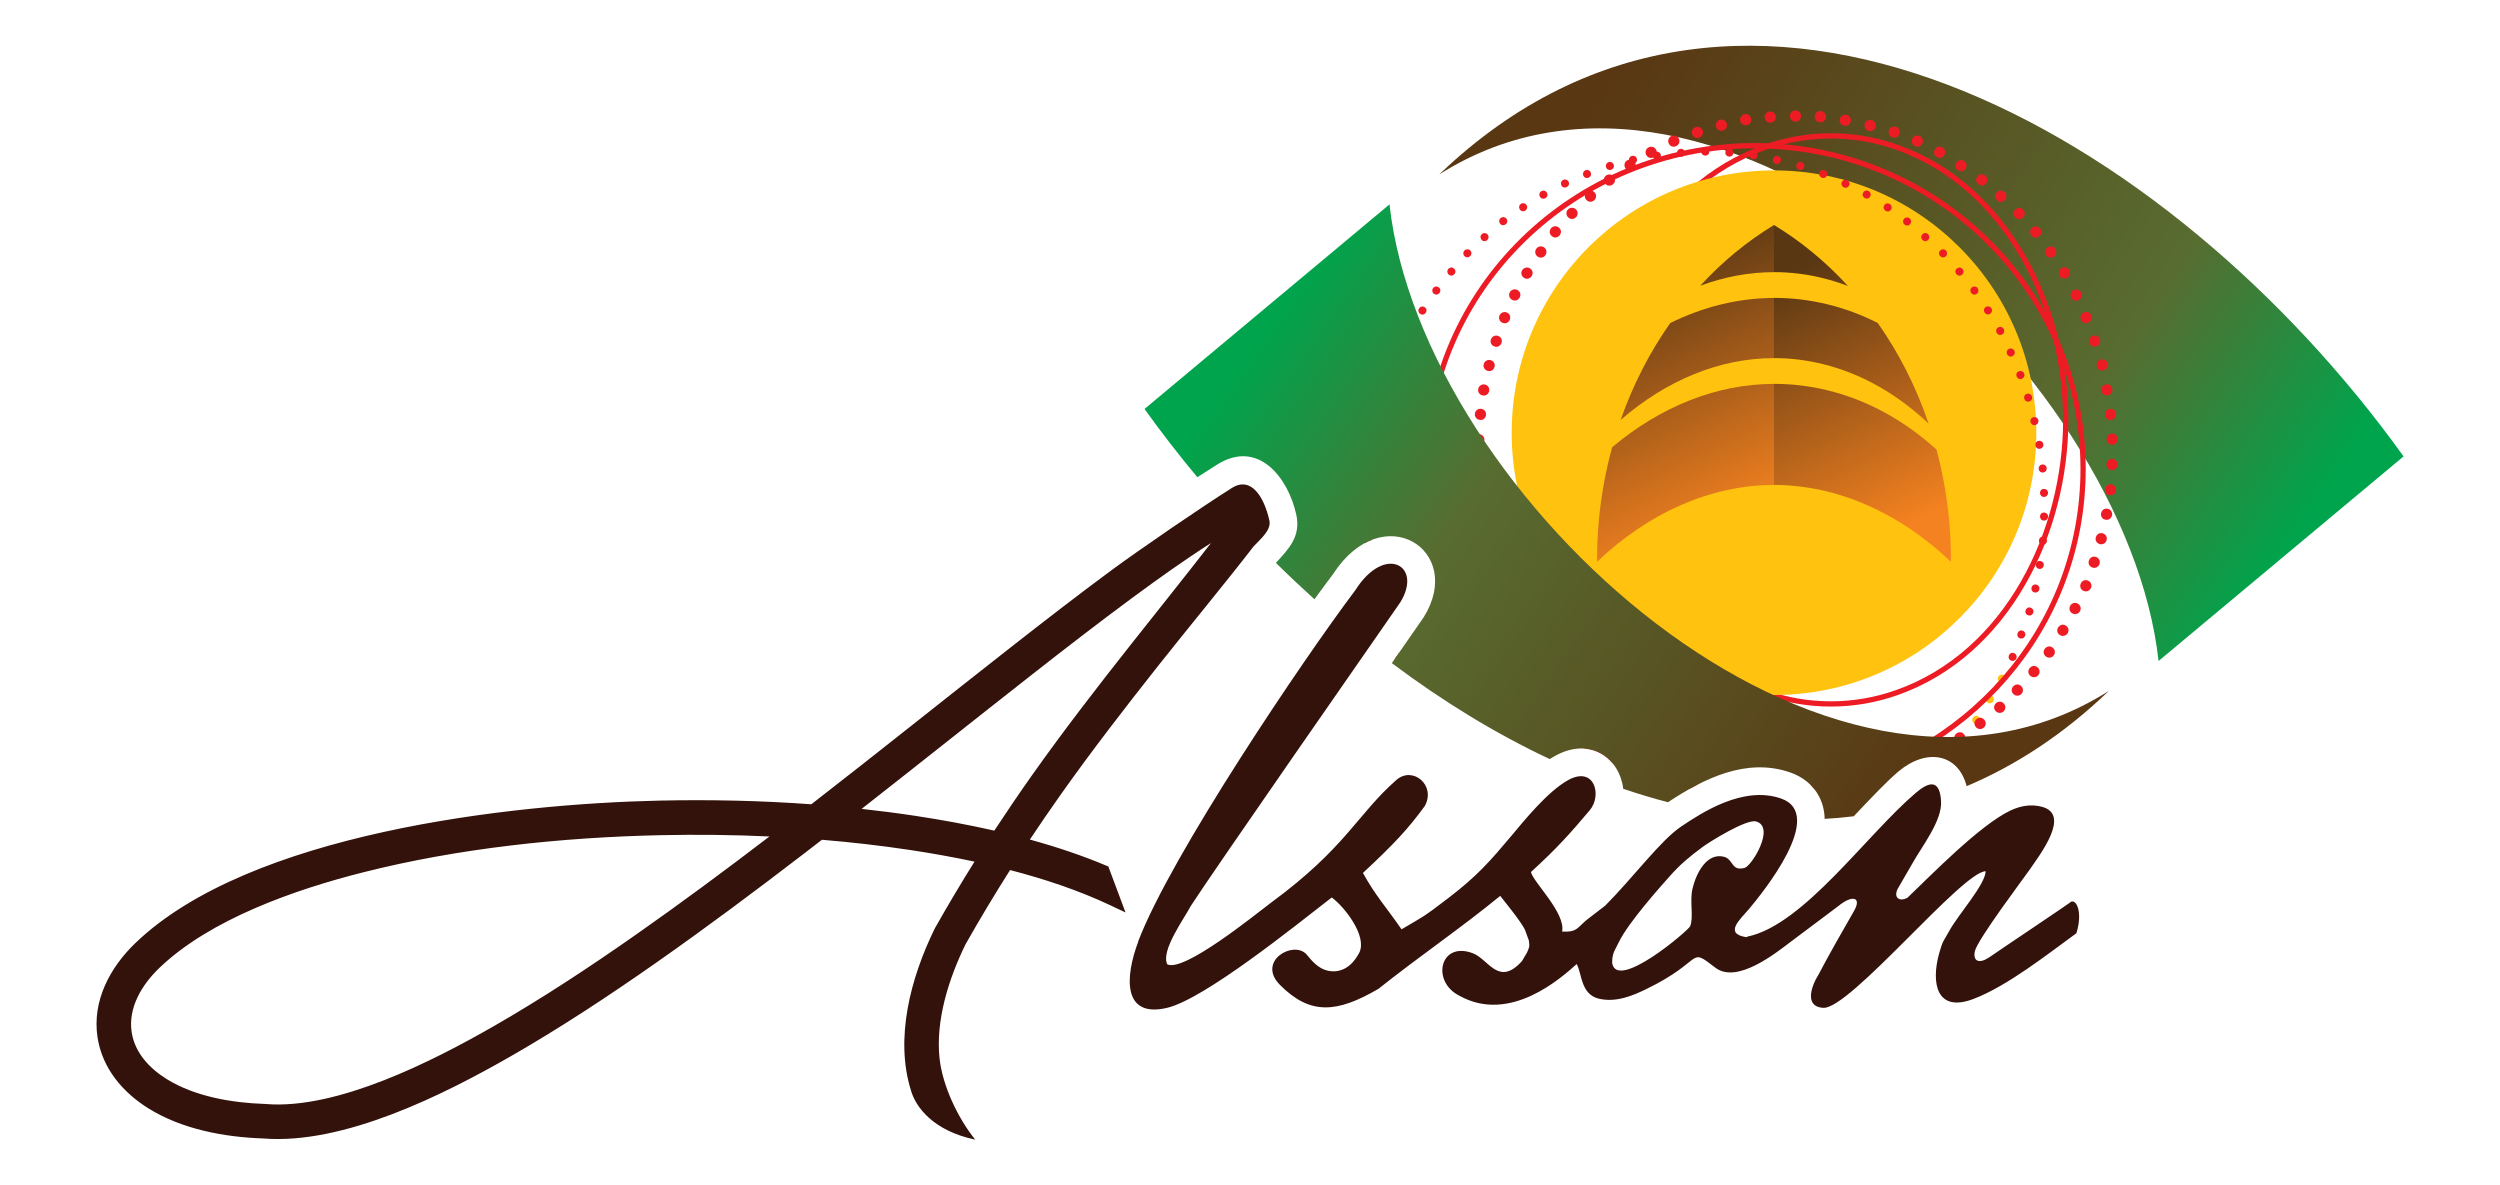<svg xmlns="http://www.w3.org/2000/svg" xmlns:xlink="http://www.w3.org/1999/xlink" id="Layer_1" data-name="Layer 1" viewBox="0 0 800 379.32"><defs><style>      .cls-1 {        fill: url(#linear-gradient-2);      }      .cls-2, .cls-3, .cls-4 {        fill-rule: evenodd;      }      .cls-2, .cls-5 {        fill: #ffc20e;      }      .cls-6, .cls-3 {        fill: #ed1c24;      }      .cls-7 {        fill: url(#linear-gradient-4);      }      .cls-8 {        fill: url(#linear-gradient-3);      }      .cls-9 {        clip-path: url(#clippath-1);      }      .cls-10 {        clip-path: url(#clippath-3);      }      .cls-11 {        clip-rule: evenodd;        fill: none;      }      .cls-12 {        clip-path: url(#clippath-2);      }      .cls-13 {        fill: url(#linear-gradient);      }      .cls-14 {        clip-path: url(#clippath);      }      .cls-4 {        fill: #33120b;      }    </style><clipPath id="clippath"><path class="cls-11" d="M460.57,55.81c97.03-93.05,234.27-13.38,308.57,90.24l-78.4,65.47C680.43,118.13,550.14-.95,460.57,55.81"></path></clipPath><linearGradient id="linear-gradient" x1="114.25" y1="590.87" x2="116.91" y2="590.87" gradientTransform="translate(-52647.41 11555.82) rotate(-90) scale(99.1 90.14)" gradientUnits="userSpaceOnUse"><stop offset="0" stop-color="#00a44c"></stop><stop offset=".3" stop-color="#586c30"></stop><stop offset="1" stop-color="#593713"></stop></linearGradient><clipPath id="clippath-1"><path class="cls-11" d="M515.89,143.11c-.98,3.57-1.82,7.22-2.52,10.95-1.62,8.66-2.36,17.26-2.3,25.69,16.41-15.56,36.11-24.52,56.61-24.57v-32.34c-18.52.04-36.4,7.36-51.79,20.27M534.47,103.38c-6.5,9.24-11.89,19.65-15.86,30.99,14.62-12.63,31.54-19.77,49.07-19.77v-19.26c-11.46.03-22.68,2.84-33.21,8.04ZM567.68,72c-8.58,5.19-16.53,11.74-23.61,19.45,7.63-2.85,15.56-4.36,23.61-4.36v-15.09Z"></path></clipPath><linearGradient id="linear-gradient-2" x1="107.2" y1="594.75" x2="109.93" y2="594.75" gradientTransform="translate(-15203.58 3702) rotate(-90) scale(32.94 26.47)" gradientUnits="userSpaceOnUse"><stop offset="0" stop-color="#f58220"></stop><stop offset="1" stop-color="#593713"></stop></linearGradient><clipPath id="clippath-2"><path class="cls-11" d="M619.68,143.85c.89,3.33,1.67,6.74,2.31,10.21,1.62,8.66,2.36,17.26,2.3,25.69-16.41-15.56-36.11-24.52-56.61-24.57v-32.34c5.57-.01,11.21.64,16.85,1.99,13.05,3.13,24.9,9.75,35.15,19.02M600.86,103.33c6.75,9.58,12.29,20.41,16.3,32.23-9.79-9.25-21.1-15.85-33.55-18.98-5.34-1.34-10.66-1.99-15.94-1.99v-19.26c5.57-.01,11.21.63,16.85,1.99,5.68,1.36,11.14,3.39,16.33,6.01ZM567.68,72c8.6,5.21,16.59,11.79,23.68,19.53-2.53-.97-5.11-1.79-7.75-2.46-5.34-1.34-10.66-1.99-15.94-1.99v-15.09Z"></path></clipPath><linearGradient id="linear-gradient-3" x1="106.66" y1="596.16" x2="109.39" y2="596.16" gradientTransform="translate(-15184.13 3683.95) rotate(-90) scale(32.94 26.47)" xlink:href="#linear-gradient-2"></linearGradient><clipPath id="clippath-3"><path class="cls-11" d="M674.8,221.12c-14.38,13.79-29.65,23.77-45.47,30.45-2.71-10.46-12.86-12.3-21.92-4.62-3.72,3.16-8.71,8.43-14.22,14.26-3.09.38-6.19.66-9.3.83-.06-2.48-.6-4.87-1.74-7.09-1.97-3.82-5.32-6.4-9.34-7.79-13.97-4.81-27.59,1.97-39.06,9.55-4.79-1.24-9.56-2.68-14.32-4.3-1.04-9.4-10.22-16.93-21.86-10.5-.56.31-1.11.64-1.66.99-17.39-8.16-34.37-18.58-50.53-30.7l9.97-14.34.12-.18.12-.18c13.37-21.41-13.13-38.4-29.06-13.72-1.99,2.63-3.96,5.3-5.91,7.99-4.19-3.79-8.31-7.68-12.33-11.66,4.12-4.47,8.07-8.49,6.51-15.49-2.66-11.92-12.25-24.16-25.32-15.95-2.1,1.32-4.22,2.67-6.33,4.04-5.93-7.12-11.58-14.41-16.91-21.84l78.4-65.47c10.3,93.39,140.59,212.47,230.16,155.71"></path></clipPath><linearGradient id="linear-gradient-4" x1="114.62" y1="589.96" x2="117.21" y2="589.96" gradientTransform="translate(-53449.01 11645.29) rotate(-90) scale(99.02 91.48)" gradientUnits="userSpaceOnUse"><stop offset="0" stop-color="#593713"></stop><stop offset=".67" stop-color="#586c30"></stop><stop offset="1" stop-color="#00a44c"></stop></linearGradient></defs><g class="cls-14"><rect class="cls-13" x="426.61" y="-109.96" width="376.48" height="394.2" transform="translate(207.67 556.01) rotate(-57.09)"></rect></g><path class="cls-3" d="M585.89,224.42c7.09,0,14.09-1.21,20.77-3.57,35.15-12.38,53.53-51.06,53.53-86.48s-18.38-74.09-53.53-86.48c-6.69-2.36-13.68-3.57-20.77-3.57s-14.08,1.21-20.77,3.57c-35.16,12.38-53.54,51.06-53.54,86.48s18.38,74.1,53.54,86.48c6.68,2.36,13.68,3.57,20.77,3.57M585.89,226.1c-7.28,0-14.46-1.24-21.33-3.66-35.84-12.62-54.66-51.92-54.66-88.07s18.82-75.44,54.66-88.07c6.87-2.42,14.05-3.66,21.33-3.66s14.46,1.24,21.33,3.66c35.84,12.63,54.66,51.92,54.66,88.07s-18.81,75.44-54.66,88.07c-6.87,2.42-14.05,3.66-21.33,3.66Z"></path><path class="cls-2" d="M567.68,222.4c46.36,0,83.94-37.58,83.94-83.93s-37.58-83.94-83.94-83.94-83.94,37.58-83.94,83.94,37.58,83.93,83.94,83.93"></path><path class="cls-6" d="M642.85,209.69c.14-.32.36-.55.67-.7.31-.15.66-.14,1.03.03.32.14.55.37.68.69.13.32.13.65-.01.98-.14.33-.38.56-.7.7-.33.13-.65.13-.98-.01-.37-.16-.61-.4-.72-.72-.11-.32-.1-.64.04-.96M645.62,202.59c.13-.33.34-.57.64-.73.3-.16.65-.17,1.03-.02.33.12.56.34.71.66.15.32.16.64.03.98-.13.33-.35.58-.67.73-.32.15-.64.16-.98.04-.38-.14-.63-.37-.75-.69-.13-.32-.13-.64,0-.96ZM648.17,195.35c.09-.34.28-.6.57-.79.29-.19.63-.23,1.02-.12.34.09.59.29.77.59.18.3.22.63.13.97-.09.35-.29.61-.6.79-.3.18-.63.22-.97.13-.39-.11-.66-.31-.82-.62-.16-.3-.19-.62-.1-.95ZM650.08,188.06c.08-.34.25-.62.53-.82.28-.2.62-.26,1.01-.17.34.08.6.26.8.55.19.29.25.62.17.97-.08.35-.26.62-.56.82-.3.19-.62.25-.96.17-.39-.09-.68-.28-.85-.57-.17-.3-.22-.61-.15-.95ZM651.46,180.58c.06-.35.22-.63.49-.84.27-.22.6-.29,1-.22.34.06.62.23.82.51.21.28.28.6.22.95-.06.35-.23.63-.52.84-.28.21-.6.28-.95.22-.4-.07-.69-.24-.87-.54-.19-.29-.25-.6-.19-.94ZM652.45,172.95c.03-.35.16-.64.41-.89.24-.24.57-.34.98-.31.35.03.64.17.87.43.23.26.34.57.31.93-.03.36-.17.65-.44.89-.26.23-.57.34-.93.31-.4-.03-.71-.18-.92-.45-.21-.27-.3-.57-.28-.92ZM652.8,165.28c0-.35.13-.65.36-.9.23-.25.56-.37.97-.36.35,0,.64.14.89.39.24.25.36.56.35.91,0,.36-.14.66-.39.91-.25.25-.55.37-.91.36-.4-.01-.72-.14-.94-.4-.22-.26-.33-.56-.32-.9ZM652.79,157.77c0-.35.1-.66.32-.92.22-.26.54-.4.95-.41.35,0,.65.11.91.34.26.24.39.54.4.9,0,.36-.11.67-.35.93-.24.26-.54.39-.89.4-.4.01-.72-.11-.96-.36-.24-.25-.36-.54-.37-.88ZM652.39,150.09c-.05-.35.03-.66.23-.95.19-.28.5-.45.9-.5.35-.04.66.04.93.26.28.21.44.5.48.85.04.36-.04.67-.26.96-.22.28-.5.44-.85.48-.4.05-.73-.04-.99-.26-.26-.22-.41-.5-.45-.85ZM651.34,142.57c-.06-.35,0-.66.18-.96.18-.29.48-.47.88-.54.34-.06.66.01.94.21.29.2.46.48.52.83.06.35,0,.68-.21.97s-.48.46-.83.52c-.39.07-.73,0-1-.21-.27-.21-.43-.48-.49-.82ZM649.76,135.04c-.08-.34-.03-.66.14-.97.17-.3.45-.49.85-.58.34-.07.66-.02.96.17.3.19.48.45.56.8.08.35.02.67-.16.97-.19.3-.45.49-.8.57-.39.09-.73.03-1.01-.17-.28-.2-.46-.46-.53-.8ZM647.78,127.65c-.11-.33-.09-.66.04-.97.14-.32.4-.53.79-.66.33-.11.65-.08.97.07.31.16.53.4.64.74.11.34.09.67-.07.99-.16.32-.4.53-.74.64-.38.12-.72.1-1.02-.07-.3-.17-.5-.42-.6-.74ZM645.32,120.46c-.13-.33-.13-.65,0-.97.12-.32.38-.55.76-.7.33-.12.65-.11.97.03.32.14.55.38.67.72.13.33.12.66-.02.99-.14.32-.38.55-.71.67-.38.14-.72.14-1.02-.02-.3-.15-.52-.39-.64-.71ZM642.28,113.38c-.16-.32-.19-.64-.1-.97.09-.33.32-.59.69-.77.31-.16.63-.17.97-.06.33.11.58.32.74.65.16.32.18.65.07.99-.11.33-.32.58-.64.73-.36.18-.7.21-1.02.08-.32-.13-.55-.34-.7-.65ZM638.94,106.52c-.17-.31-.22-.63-.14-.96.07-.33.3-.6.65-.8.31-.17.62-.21.96-.11.34.09.59.3.77.61.17.31.21.64.12.98-.09.34-.3.59-.61.77-.35.19-.69.24-1.02.13-.32-.11-.57-.32-.73-.62ZM635.07,100c-.18-.3-.24-.62-.19-.95.06-.34.27-.61.61-.83.3-.18.61-.23.96-.15.34.08.61.27.79.57.19.3.24.63.16.98-.08.34-.27.61-.57.79-.34.21-.68.27-1.01.17-.33-.1-.58-.29-.76-.58ZM630.79,93.75c-.21-.28-.3-.59-.28-.93.03-.34.21-.64.54-.88.28-.21.59-.29.94-.25.35.04.63.21.84.5.22.29.3.61.26.96-.05.35-.21.63-.5.85-.32.24-.65.33-.98.27-.34-.06-.61-.23-.81-.51ZM626.04,87.74c-.22-.27-.33-.58-.32-.92.01-.34.18-.65.49-.91.27-.22.58-.32.93-.29.35.03.64.18.87.46.23.28.33.59.3.94-.03.35-.18.64-.45.87-.31.26-.63.36-.97.31-.34-.05-.62-.2-.84-.47ZM620.87,81.99c-.25-.25-.38-.54-.4-.88-.02-.34.11-.66.4-.95.25-.25.54-.37.89-.38.35,0,.65.12.91.37.25.25.38.56.39.91,0,.36-.12.66-.37.91-.28.28-.6.42-.94.4-.34-.02-.63-.14-.88-.39ZM615.24,76.83c-.26-.24-.41-.52-.45-.86-.04-.34.08-.67.35-.97.23-.26.52-.4.87-.42.35-.02.66.09.92.33.27.24.41.54.43.89.02.35-.09.66-.32.92-.27.3-.58.45-.92.45-.34,0-.64-.11-.89-.34ZM609.52,71.92c-.28-.21-.46-.48-.53-.82-.07-.34.02-.67.26-1,.21-.28.48-.44.83-.5.35-.06.66.02.95.24.29.21.46.49.51.84.06.35-.02.66-.23.95-.24.32-.53.5-.87.54-.34.03-.65-.05-.92-.26ZM603.35,67.45c-.29-.2-.48-.46-.57-.79-.09-.33-.02-.67.21-1.01.19-.29.46-.47.8-.54.34-.07.66,0,.96.19.3.2.48.47.56.82.07.35.01.67-.19.96-.22.33-.5.53-.84.58-.34.05-.65-.02-.94-.21ZM596.73,63.39c-.31-.17-.53-.41-.64-.73-.12-.32-.08-.66.11-1.02.17-.31.41-.51.75-.62.34-.11.66-.07.98.1.32.17.53.42.63.76.11.34.08.66-.09.98-.19.35-.45.57-.78.66-.33.08-.65.04-.95-.12ZM590.02,59.95c-.32-.15-.54-.38-.68-.7-.13-.31-.11-.66.06-1.03.15-.32.39-.53.71-.65.33-.12.66-.11.98.05.32.16.55.4.67.73.12.33.11.66-.04.98-.17.36-.42.6-.75.7-.33.1-.64.08-.96-.07ZM582.96,56.86c-.32-.13-.56-.35-.71-.66-.15-.31-.15-.65,0-1.03.13-.32.36-.55.68-.69.32-.14.65-.14.98,0,.33.14.57.37.71.69.14.32.14.65,0,.98-.15.37-.39.62-.71.73-.32.12-.64.11-.96-.02ZM575.77,54.33c-.34-.1-.6-.3-.78-.59-.18-.29-.21-.63-.09-1.03.1-.33.3-.58.6-.75.31-.17.63-.2.98-.1.34.1.6.31.77.62.17.31.21.63.11.97-.11.39-.32.65-.63.8-.31.15-.63.17-.96.08ZM568.34,52.45c-.34-.08-.61-.26-.81-.55-.2-.28-.25-.62-.15-1.02.08-.34.27-.6.57-.79.3-.19.62-.24.97-.15.35.08.62.27.81.57.19.3.24.62.15.96-.09.39-.29.67-.59.84-.3.16-.62.21-.95.13ZM560.93,50.95c-.35-.05-.63-.2-.86-.46-.22-.26-.31-.59-.25-1,.05-.35.2-.63.48-.84.28-.22.59-.3.95-.25.36.05.64.21.86.49.22.28.3.59.26.94-.05.4-.22.7-.5.89-.28.2-.59.27-.93.23ZM553.31,50.11c-.35-.03-.64-.17-.88-.41-.24-.25-.34-.58-.31-.98.03-.35.17-.63.44-.86.26-.23.58-.33.93-.3.35.03.65.18.88.44.23.27.33.58.31.93-.03.4-.18.71-.45.92-.27.21-.58.3-.92.28ZM545.67,49.79c-.35,0-.65-.13-.9-.36-.25-.23-.37-.56-.36-.97.01-.35.14-.64.39-.89.25-.24.56-.36.91-.35.36.01.66.14.91.4.25.25.36.56.36.91-.01.4-.14.72-.4.94-.26.22-.56.33-.9.32ZM538.04,50.19c-.35.03-.66-.06-.94-.27-.27-.21-.43-.52-.46-.92-.03-.35.07-.65.3-.92.22-.27.52-.42.87-.45.36-.03.67.07.94.3.27.23.42.52.45.87.03.4-.07.73-.3.98-.23.25-.52.39-.86.42ZM530.38,51.1c-.35.05-.66-.03-.95-.22-.28-.19-.45-.49-.51-.9-.05-.35.03-.66.25-.94.21-.28.49-.44.85-.49.35-.05.67.04.96.25.28.21.45.49.5.84.05.4-.03.73-.25.99-.22.26-.5.42-.84.46ZM522.87,52.38c-.34.08-.66.04-.97-.12-.3-.16-.5-.44-.6-.84-.08-.34-.03-.66.15-.96.18-.3.44-.49.79-.58.35-.08.67-.04.98.14.3.18.49.44.58.79.1.39.05.73-.15,1.01-.19.28-.45.46-.79.55ZM515.54,54.34c-.34.1-.66.08-.97-.07-.31-.14-.52-.41-.64-.81-.1-.33-.07-.65.1-.96.16-.31.42-.52.76-.62.34-.1.67-.07.98.09.31.17.52.42.62.76.12.39.09.73-.09,1.02-.18.29-.43.49-.76.59ZM508.34,56.86c-.33.14-.65.15-.97.03-.32-.11-.57-.36-.72-.74-.13-.32-.13-.64,0-.97.13-.32.36-.56.69-.69.33-.14.66-.14.99,0,.33.13.56.36.69.69.15.37.16.71.01,1.02-.15.31-.38.53-.69.66ZM501.34,59.88c-.32.15-.64.18-.97.08-.33-.1-.58-.33-.75-.7-.15-.32-.17-.64-.05-.97.11-.33.33-.57.66-.73.32-.15.65-.17.99-.06.33.12.57.33.73.65.17.36.19.7.06,1.02-.13.32-.35.55-.66.7ZM494.51,63.42c-.31.17-.63.21-.97.13-.33-.08-.6-.3-.79-.66-.17-.31-.2-.63-.1-.96.1-.34.3-.59.62-.76.32-.17.64-.21.98-.11.34.1.59.3.76.62.19.36.23.69.12,1.02-.12.32-.32.57-.62.73ZM488.13,67.37c-.29.2-.61.27-.95.22-.34-.05-.62-.24-.85-.58-.19-.29-.26-.61-.19-.95.06-.34.25-.62.54-.81.3-.2.62-.27.97-.2.35.06.62.24.82.54.22.33.3.67.21,1-.08.33-.26.59-.55.79ZM481.81,71.79c-.28.21-.59.3-.93.27-.34-.03-.64-.21-.88-.54-.21-.28-.29-.59-.24-.94.05-.35.21-.63.5-.84.29-.21.61-.3.96-.25.35.05.63.21.84.5.24.32.33.65.26.99-.07.33-.23.61-.51.81ZM475.93,76.82c-.26.24-.56.36-.91.36-.34,0-.65-.15-.93-.45-.23-.26-.34-.56-.33-.91.01-.35.15-.65.42-.89.26-.24.57-.35.93-.34.35.01.65.15.88.41.27.3.39.62.36.96-.04.34-.18.63-.43.86ZM470.46,81.95c-.25.25-.54.38-.89.4-.34.02-.66-.12-.94-.4-.25-.25-.37-.54-.37-.9,0-.35.12-.65.38-.9.25-.25.56-.38.91-.39.35,0,.66.12.91.37.28.28.42.6.4.94-.01.34-.14.63-.39.88ZM465.43,87.7c-.22.27-.51.43-.84.49-.34.05-.67-.05-.98-.31-.27-.22-.42-.51-.46-.85-.04-.35.06-.66.29-.94.23-.28.52-.43.87-.47.35-.04.66.06.94.28.31.26.47.56.49.9.02.34-.08.64-.3.91ZM460.65,93.73c-.21.28-.48.46-.82.52-.34.07-.67-.02-.99-.26-.28-.21-.44-.49-.5-.83-.05-.34.03-.66.24-.95.22-.29.5-.46.85-.51.35-.06.66.03.95.24.32.24.5.53.53.87.03.34-.05.65-.26.92ZM456.29,100.03c-.18.3-.44.5-.77.6-.33.1-.67.04-1.02-.17-.3-.18-.49-.44-.57-.78-.09-.34-.04-.67.15-.97.19-.3.45-.5.8-.59.34-.09.66-.04.97.15.34.21.55.48.61.82.06.34,0,.65-.17.94ZM452.37,106.6c-.17.31-.41.52-.74.63-.32.12-.66.07-1.02-.12-.31-.17-.51-.42-.61-.75-.1-.34-.06-.66.11-.97.17-.32.43-.52.77-.63.34-.1.66-.07.97.1.35.19.57.46.65.79.08.33.04.65-.13.95ZM448.98,113.34c-.16.32-.39.54-.71.67-.32.13-.66.11-1.03-.07-.32-.15-.53-.39-.64-.72-.12-.33-.1-.66.06-.98.16-.32.4-.54.74-.66.33-.12.66-.1.98.06.36.18.59.43.69.76.1.33.07.65-.08.96ZM445.98,120.38c-.12.33-.34.58-.64.73-.3.16-.65.17-1.03.02-.33-.12-.56-.34-.71-.66-.15-.32-.16-.64-.03-.98.13-.34.35-.58.67-.73.32-.15.64-.16.98-.04.38.14.63.37.76.69.13.32.13.64,0,.96ZM443.45,127.67c-.11.34-.31.59-.61.76-.3.17-.64.2-1.03.07-.33-.11-.58-.32-.74-.62-.16-.31-.19-.64-.08-.98.11-.34.32-.59.63-.76.31-.16.64-.19.98-.08.38.12.64.34.79.65.14.31.16.63.06.96ZM441.49,134.92c-.08.34-.25.61-.53.81-.28.2-.62.26-1.02.17-.34-.08-.6-.26-.79-.55-.19-.29-.25-.61-.17-.96.08-.35.26-.62.56-.82.3-.19.62-.25.96-.18.39.09.68.28.85.58.17.3.22.61.15.95ZM440,142.57c-.06.35-.22.62-.49.84-.27.21-.6.29-1.01.22-.34-.06-.62-.23-.82-.51-.2-.28-.28-.6-.22-.96.06-.35.23-.63.52-.84.29-.21.6-.28.95-.22.4.07.69.24.87.53.19.29.25.6.19.94ZM439.03,150.05c-.04.35-.19.64-.45.86-.26.23-.59.32-.99.27-.35-.04-.63-.2-.85-.47-.22-.27-.31-.59-.26-.95.04-.36.2-.64.48-.87.28-.22.59-.31.94-.27.4.05.7.21.9.49.2.28.28.59.24.93ZM438.46,157.7c0,.35-.13.65-.36.9-.23.25-.56.37-.96.36-.35,0-.64-.14-.89-.39-.24-.25-.36-.56-.35-.91,0-.36.14-.66.39-.91.25-.25.56-.36.91-.36.4,0,.71.14.94.4.22.26.33.56.33.9ZM438.36,165.38c0,.35-.1.66-.32.92-.22.26-.54.4-.95.41-.35,0-.65-.11-.91-.34-.26-.24-.39-.54-.4-.9,0-.36.11-.67.35-.93.24-.26.54-.39.89-.4.4,0,.72.11.96.35.24.25.36.54.37.89ZM436.7,173.83c-.18-.2-.28-.45-.3-.74-.03-.36.07-.67.3-.94.23-.27.52-.42.87-.44.4-.03.73.07.97.31.22.21.36.46.4.76-.75.29-1.5.64-2.25,1.05ZM448.53,209.72c.14.32.16.65.05.97-.11.32-.35.57-.72.73-.32.14-.64.15-.97.02-.27-.1-.47-.27-.61-.51l1.37-1.97c.07.02.15.04.22.07.31.14.54.37.67.68Z"></path><path class="cls-5" d="M631.38,229.59c.21-.28.48-.45.82-.52.33-.07.67.02.99.27.28.21.44.49.5.83.05.34-.03.66-.24.95-.22.28-.5.46-.85.51-.35.05-.66-.03-.95-.24-.32-.24-.5-.53-.53-.87-.03-.34.05-.65.26-.92M635.63,223.12c.18-.3.44-.5.77-.6.33-.1.67-.04,1.02.17.3.18.49.44.57.78.09.34.04.66-.15.97-.19.3-.45.5-.8.59-.34.09-.66.04-.97-.15-.34-.21-.55-.48-.61-.82-.06-.34,0-.65.17-.94ZM639.45,216.55c.17-.31.41-.52.73-.63.32-.11.67-.07,1.02.12.31.17.51.42.61.75.1.33.07.66-.11.97-.17.31-.43.52-.77.62-.34.1-.66.07-.97-.1-.35-.19-.57-.46-.65-.79-.08-.33-.04-.65.13-.95Z"></path><path class="cls-6" d="M662.41,193.96c.21-.44.54-.75.98-.93.44-.18.92-.15,1.43.1.44.21.73.55.9,1,.17.46.14.91-.08,1.36-.22.45-.55.76-1.02.92-.46.17-.91.14-1.36-.07-.5-.25-.82-.59-.96-1.05-.13-.46-.1-.9.11-1.33M665.83,186.76c.19-.45.5-.77.93-.98.43-.2.91-.19,1.43.03.45.19.76.51.95.96.19.45.18.91-.02,1.36-.19.46-.52.78-.97.97-.46.19-.91.19-1.36,0-.52-.22-.85-.55-1.01-1-.15-.45-.14-.89.04-1.33ZM668.45,179.39c.15-.47.43-.82.83-1.06.41-.24.89-.28,1.43-.11.46.15.8.44,1.03.87.23.43.26.88.11,1.36-.15.48-.44.83-.88,1.06-.44.23-.89.27-1.35.12-.53-.17-.9-.47-1.1-.9-.2-.43-.23-.87-.08-1.33ZM670.67,171.94c.13-.47.39-.84.78-1.1.4-.26.87-.32,1.42-.17.47.12.82.39,1.07.81.25.42.31.87.18,1.35-.13.48-.4.85-.83,1.1-.42.25-.87.31-1.35.18-.54-.15-.92-.43-1.14-.85-.22-.42-.27-.86-.14-1.32ZM672.34,164.28c.08-.48.31-.87.68-1.17.37-.3.84-.4,1.4-.31.48.08.86.32,1.14.71.29.39.39.84.3,1.33-.08.49-.32.88-.72,1.17-.4.29-.84.39-1.32.31-.55-.09-.96-.34-1.21-.74-.26-.4-.35-.83-.27-1.3ZM673.6,156.55c.06-.49.26-.89.62-1.2.36-.32.82-.44,1.38-.37.48.06.87.28,1.17.65.3.38.43.82.37,1.31-.06.49-.28.89-.66,1.2-.38.31-.82.43-1.31.37-.55-.07-.97-.29-1.25-.68-.28-.39-.39-.82-.33-1.29ZM674.07,148.6c.01-.49.18-.91.5-1.25.32-.35.77-.51,1.34-.5.49.01.89.19,1.23.54.34.35.5.77.49,1.27-.01.5-.19.92-.55,1.26-.35.34-.77.51-1.26.5-.56-.01-.99-.2-1.31-.56-.31-.36-.46-.78-.45-1.25ZM674.12,140.6c-.01-.49.14-.91.44-1.28.31-.36.75-.55,1.31-.57.49-.01.9.15,1.26.48.36.33.54.75.55,1.25.01.5-.15.93-.48,1.28-.33.36-.75.54-1.24.55-.56.01-1-.15-1.33-.49-.33-.34-.5-.75-.51-1.23ZM673.62,132.84c-.06-.49.05-.92.32-1.31.27-.39.69-.62,1.25-.69.48-.06.91.06,1.3.36.38.3.61.69.67,1.19.06.49-.06.93-.36,1.32-.3.39-.69.61-1.18.67-.55.07-1.01-.05-1.37-.36-.36-.31-.57-.7-.63-1.17ZM672.46,125.06c-.08-.48,0-.92.26-1.33.25-.4.66-.65,1.22-.75.48-.08.91.02,1.31.3.4.28.64.66.72,1.15.08.49-.02.94-.3,1.34-.28.4-.66.65-1.15.73-.55.09-1.01,0-1.39-.3-.37-.29-.6-.67-.68-1.14ZM670.99,117.25c-.13-.47-.08-.92.13-1.34.21-.42.6-.71,1.14-.86.47-.13.91-.07,1.33.17.42.24.7.6.83,1.08.13.48.08.93-.17,1.36-.24.43-.6.7-1.08.83-.54.15-1.01.09-1.41-.17-.4-.26-.66-.61-.79-1.08ZM668.6,109.69c-.15-.47-.13-.91.06-1.35.19-.43.56-.74,1.1-.91.46-.15.91-.11,1.34.11.43.22.73.56.88,1.04.15.47.12.93-.1,1.37-.22.44-.57.73-1.03.88-.53.17-1.01.14-1.42-.1-.41-.24-.69-.58-.83-1.04ZM665.91,102.31c-.19-.45-.21-.9-.06-1.35.15-.45.49-.79,1.01-1.01.45-.19.89-.2,1.35-.02.45.18.78.49.97.95.2.46.21.92.03,1.37-.18.46-.49.78-.95.98-.52.22-.99.23-1.42.04-.43-.2-.74-.52-.93-.95ZM662.78,95.21c-.21-.44-.25-.89-.12-1.34.13-.46.45-.81.96-1.06.44-.21.88-.24,1.34-.08.46.16.8.46,1.02.91.22.45.25.9.09,1.37-.16.47-.46.8-.9,1.02-.5.24-.97.28-1.42.1-.44-.18-.77-.48-.97-.91ZM659.1,88.27c-.25-.42-.33-.86-.25-1.33.09-.47.37-.85.86-1.14.41-.25.86-.32,1.33-.21.48.11.84.38,1.1.81.26.43.33.88.22,1.36-.11.48-.38.84-.8,1.1-.48.29-.95.37-1.4.23-.46-.13-.81-.4-1.06-.81ZM654.76,81.64c-.27-.41-.38-.84-.31-1.31.06-.47.33-.87.8-1.18.4-.27.84-.36,1.32-.27.48.09.86.34,1.13.75.28.41.37.86.28,1.35-.09.48-.34.86-.75,1.14-.46.31-.93.41-1.39.3-.46-.11-.82-.37-1.09-.76ZM650.07,75.38c-.31-.38-.45-.8-.44-1.28.02-.48.25-.89.69-1.25.38-.31.8-.44,1.29-.39.48.04.88.26,1.2.64.32.39.45.82.41,1.31-.04.49-.25.89-.64,1.2-.43.35-.88.5-1.35.43-.47-.07-.86-.29-1.16-.66ZM644.89,69.58c-.34-.35-.53-.76-.56-1.23-.03-.48.17-.91.57-1.31.34-.34.76-.51,1.24-.52.49,0,.91.17,1.26.53.35.35.53.77.53,1.27,0,.49-.17.91-.52,1.26-.4.39-.83.58-1.31.55-.47-.03-.88-.21-1.21-.54ZM639.07,64.12c-.36-.33-.56-.73-.61-1.2-.05-.47.12-.92.5-1.34.33-.36.73-.55,1.22-.57.49-.03.91.13,1.28.47.37.34.57.75.59,1.24.03.49-.13.92-.46,1.28-.38.41-.8.62-1.28.62-.47,0-.89-.16-1.24-.49ZM633.13,59c-.39-.29-.63-.67-.73-1.14-.1-.47.03-.93.37-1.38.29-.39.68-.61,1.15-.69.48-.07.92.04,1.32.34.4.3.63.69.71,1.18.07.49-.04.92-.34,1.32-.33.45-.74.69-1.21.74-.47.04-.9-.08-1.28-.36ZM626.56,54.49c-.4-.28-.66-.64-.78-1.1-.12-.46-.01-.93.3-1.4.27-.4.64-.65,1.12-.74.48-.1.92,0,1.33.27.41.28.67.66.77,1.14.1.48,0,.92-.27,1.33-.31.46-.7.73-1.17.8-.47.07-.9-.03-1.3-.3ZM619.86,50.3c-.43-.23-.72-.57-.89-1.02-.16-.45-.11-.92.16-1.42.23-.43.58-.71,1.04-.85.46-.14.92-.09,1.35.14.44.24.73.59.87,1.06.15.47.1.92-.14,1.35-.27.49-.63.79-1.09.91-.46.11-.9.06-1.32-.17ZM612.88,46.8c-.45-.19-.78-.5-.99-.92-.21-.43-.2-.91.02-1.43.19-.45.5-.76.95-.95.45-.19.9-.19,1.36,0,.46.19.78.51.98.97.19.45.19.9,0,1.36-.21.52-.55.85-.99,1.02-.45.16-.89.15-1.33-.03ZM605.56,43.96c-.46-.17-.8-.46-1.03-.87-.23-.42-.25-.89-.05-1.43.16-.46.46-.79.9-1,.44-.21.89-.23,1.36-.07.47.17.81.47,1.02.91.22.44.24.89.07,1.36-.19.53-.5.88-.94,1.06-.44.18-.88.19-1.33.03ZM598.04,41.89c-.48-.12-.85-.37-1.12-.76-.27-.39-.34-.86-.2-1.42.11-.47.38-.83.79-1.09.41-.26.86-.32,1.35-.21.48.12.86.38,1.12.8.26.42.33.86.21,1.34-.13.54-.41.93-.82,1.16-.42.23-.86.29-1.32.17ZM590.2,40.24c-.48-.09-.87-.32-1.16-.7-.29-.38-.38-.85-.28-1.4.09-.48.33-.85.73-1.13.4-.28.84-.37,1.33-.28.49.09.87.34,1.15.74.28.4.38.84.28,1.33-.1.55-.36.95-.76,1.2-.41.25-.84.33-1.31.24ZM582.39,39.11c-.49-.04-.9-.23-1.22-.57s-.47-.8-.43-1.36c.04-.48.24-.88.61-1.2.37-.32.8-.46,1.3-.42.5.04.91.24,1.23.61.32.37.46.8.42,1.29-.04.56-.25.98-.63,1.27-.38.29-.8.42-1.28.38ZM574.52,38.91c-.49-.01-.91-.18-1.25-.51-.35-.33-.51-.77-.5-1.34.01-.48.19-.89.54-1.23.35-.34.78-.5,1.27-.49.5.01.92.19,1.26.55.34.35.5.77.49,1.27-.01.56-.2.99-.56,1.3-.36.31-.77.46-1.25.45ZM566.64,39.23c-.49.04-.92-.08-1.3-.37-.38-.29-.59-.72-.64-1.28-.04-.48.1-.91.41-1.28.31-.37.72-.58,1.21-.62.5-.04.93.1,1.31.41.38.31.59.71.62,1.21.04.56-.09,1.01-.42,1.36-.32.35-.72.54-1.2.58ZM558.96,40.03c-.48.09-.92.02-1.33-.23-.41-.24-.66-.65-.77-1.2-.09-.48,0-.91.27-1.32.27-.4.65-.65,1.14-.75.49-.09.94,0,1.35.27.41.27.66.65.75,1.13.1.55.02,1.01-.27,1.39-.28.38-.66.61-1.13.7ZM551.28,41.78c-.47.11-.92.06-1.34-.16-.42-.22-.7-.61-.83-1.16-.11-.47-.05-.91.2-1.33.25-.42.61-.69,1.1-.81.48-.12.94-.05,1.36.2.42.25.69.61.81,1.09.13.54.07,1.01-.2,1.41-.27.39-.63.65-1.09.76ZM543.78,44.05c-.46.17-.91.16-1.35-.02-.44-.18-.76-.54-.95-1.07-.16-.46-.14-.9.06-1.35.2-.44.54-.75,1.01-.92.47-.17.93-.15,1.37.05.45.2.75.54.92,1,.19.53.17,1-.05,1.42-.22.42-.56.71-1.01.87ZM536.31,46.78c-.45.19-.9.21-1.35.05-.45-.15-.78-.5-1-1.02-.19-.45-.19-.89,0-1.34.18-.45.5-.78.96-.97.46-.19.92-.2,1.37-.02.46.18.78.5.97.95.22.52.22.99.02,1.42-.2.43-.52.74-.96.92ZM529.24,50.3c-.43.23-.87.3-1.34.19-.46-.11-.83-.41-1.1-.91-.23-.43-.28-.87-.15-1.34.13-.47.42-.82.86-1.06.44-.24.89-.29,1.37-.16.47.13.82.42,1.06.85.27.49.32.96.17,1.41-.16.45-.44.79-.86,1.01ZM522.63,54.33c-.4.27-.84.38-1.31.32-.47-.06-.87-.33-1.19-.8-.27-.4-.36-.84-.28-1.32.08-.48.33-.86.75-1.14.41-.28.86-.38,1.34-.29.48.09.86.33,1.14.74.31.46.42.92.3,1.39-.11.46-.36.83-.76,1.1ZM516.09,59.02c-.39.3-.82.42-1.3.38-.47-.04-.88-.29-1.22-.74-.29-.39-.4-.82-.34-1.3.06-.48.29-.87.69-1.17.4-.3.84-.42,1.33-.35.49.06.88.29,1.17.68.33.45.46.9.37,1.37-.09.47-.32.84-.7,1.13ZM510.16,64.06c-.36.33-.78.5-1.25.51-.48,0-.91-.2-1.29-.62-.33-.36-.48-.77-.47-1.26.02-.49.21-.9.57-1.23.37-.34.8-.5,1.29-.48.49.01.9.21,1.23.57.38.41.55.85.5,1.33-.04.47-.24.87-.59,1.19ZM504.33,69.5c-.34.35-.75.54-1.23.57-.47.03-.92-.16-1.32-.55-.34-.34-.52-.75-.53-1.24,0-.49.17-.91.51-1.26.35-.35.77-.54,1.26-.54.49,0,.91.16,1.26.51.4.39.59.83.57,1.3-.02.48-.2.88-.53,1.22ZM499.1,75.3c-.31.38-.7.6-1.17.68-.47.08-.93-.07-1.37-.43-.37-.31-.59-.7-.64-1.18-.06-.48.08-.92.39-1.3.31-.38.71-.61,1.2-.66.49-.05.92.08,1.3.39.43.35.66.77.69,1.24.02.47-.11.89-.41,1.26ZM494.56,81.61c-.27.4-.64.67-1.1.79-.46.12-.93.02-1.4-.3-.4-.27-.65-.64-.75-1.12-.1-.48,0-.92.27-1.34.28-.41.65-.67,1.13-.77.48-.1.93-.01,1.33.26.46.31.73.7.8,1.17.07.47-.03.9-.29,1.3ZM490.16,88.3c-.25.42-.6.7-1.06.84-.45.14-.93.07-1.41-.23-.41-.25-.68-.61-.8-1.08-.12-.47-.05-.92.21-1.35.26-.43.62-.7,1.1-.82.48-.12.92-.06,1.35.2.48.29.76.67.85,1.13.09.47.02.9-.23,1.31ZM486.33,95.14c-.21.44-.54.75-.98.93-.44.18-.92.15-1.43-.1-.44-.21-.74-.54-.9-1-.16-.46-.14-.91.08-1.36.22-.45.55-.75,1.02-.92.46-.17.91-.14,1.36.07.5.24.82.59.96,1.05.13.46.1.9-.11,1.33ZM483.13,102.33c-.19.45-.5.77-.93.98-.43.2-.91.19-1.43-.03-.45-.19-.76-.51-.94-.96-.19-.45-.18-.9.01-1.36.19-.46.52-.78.97-.97.46-.19.91-.19,1.36,0,.51.22.85.55,1,1,.16.45.14.89-.04,1.33ZM480.48,109.71c-.15.47-.43.82-.83,1.06-.41.24-.89.28-1.43.1-.46-.15-.8-.43-1.03-.86-.23-.43-.26-.88-.11-1.36.15-.47.44-.82.88-1.06.43-.23.88-.27,1.35-.12.53.17.9.47,1.1.9.2.43.23.87.08,1.33ZM478.24,117.41c-.13.47-.39.84-.78,1.1-.4.26-.87.32-1.42.17-.47-.13-.82-.4-1.07-.81-.25-.42-.31-.87-.18-1.35.13-.48.4-.85.83-1.1.42-.25.87-.31,1.35-.18.54.14.92.43,1.14.85.22.42.26.86.14,1.33ZM476.54,125.07c-.08.48-.31.87-.68,1.17-.37.3-.84.4-1.4.31-.48-.08-.86-.32-1.14-.71-.28-.39-.39-.83-.3-1.33.08-.49.32-.88.72-1.17.4-.29.84-.39,1.32-.31.55.09.96.34,1.21.74.26.4.35.83.27,1.3ZM475.51,132.79c-.06.49-.26.88-.62,1.2-.35.32-.82.44-1.38.37-.48-.06-.87-.28-1.18-.66-.3-.38-.43-.82-.37-1.31.06-.49.28-.9.66-1.2.38-.31.82-.43,1.31-.37.55.07.97.29,1.25.68.28.39.39.82.33,1.29ZM475.01,140.74c-.01.49-.18.91-.5,1.26-.32.35-.77.51-1.34.5-.49-.01-.89-.19-1.23-.54-.34-.35-.5-.77-.49-1.27.01-.5.19-.92.54-1.26.35-.34.77-.51,1.26-.49.56.01.99.2,1.31.56.31.36.46.78.45,1.25ZM474.94,148.49c.01.49-.14.91-.44,1.28-.31.36-.75.55-1.31.57-.48.01-.9-.15-1.26-.48-.36-.33-.54-.75-.55-1.25-.01-.5.15-.93.48-1.29.34-.36.75-.55,1.24-.56.56-.01,1,.15,1.33.49.33.34.5.75.51,1.23ZM475.65,156.5c.06.49-.05.92-.32,1.31-.27.39-.69.62-1.25.69-.48.06-.91-.06-1.3-.36-.39-.3-.61-.69-.67-1.19-.06-.49.06-.94.36-1.33.3-.39.69-.61,1.18-.67.56-.07,1.01.06,1.37.36.36.31.57.7.62,1.18ZM476.8,164.28c.08.48,0,.92-.26,1.33-.25.4-.66.65-1.22.75-.48.08-.92-.02-1.31-.29-.4-.28-.64-.66-.72-1.16-.08-.49.01-.94.29-1.34.28-.4.66-.64,1.15-.73.55-.09,1.01,0,1.39.3.37.29.6.67.68,1.14ZM478.48,171.85c.13.47.08.92-.13,1.35-.21.43-.6.71-1.14.86-.47.13-.91.07-1.33-.17-.42-.24-.7-.6-.83-1.08-.13-.48-.07-.93.17-1.36.24-.43.6-.7,1.08-.83.54-.14,1.01-.09,1.41.17.4.26.66.61.79,1.08ZM480.6,179.41c.15.47.13.91-.07,1.35-.19.44-.56.74-1.1.91-.46.15-.9.11-1.34-.11-.44-.22-.73-.57-.88-1.04-.15-.47-.12-.93.1-1.37.22-.44.56-.73,1.03-.88.53-.17,1-.14,1.42.1.41.24.69.58.84,1.04ZM483.28,186.79c.19.45.21.9.06,1.35-.15.45-.49.79-1.01,1.01-.45.19-.89.2-1.35.02-.45-.18-.78-.5-.97-.95-.19-.46-.2-.91-.03-1.37.18-.46.49-.78.94-.98.52-.22.99-.23,1.42-.03.43.2.74.51.93.95ZM486.61,193.88c.21.44.25.89.13,1.35-.13.46-.45.81-.96,1.06-.44.21-.88.24-1.34.08-.46-.15-.8-.46-1.02-.91-.22-.45-.25-.9-.09-1.37.16-.47.46-.8.9-1.02.5-.24.98-.28,1.42-.1.44.18.77.48.97.91ZM490.52,200.83c.25.42.34.86.25,1.33-.09.47-.38.85-.86,1.14-.41.25-.86.32-1.33.21-.47-.11-.84-.38-1.1-.81-.26-.42-.33-.87-.22-1.35.11-.48.38-.84.8-1.1.48-.29.94-.37,1.4-.23.46.14.81.41,1.06.81ZM494.68,207.55c.29.39.42.83.37,1.3-.04.47-.29.88-.75,1.22-.39.29-.82.4-1.31.33-.48-.07-.87-.3-1.17-.7-.3-.4-.41-.84-.35-1.33.07-.49.3-.88.69-1.17.45-.33.91-.46,1.37-.36.47.09.84.33,1.13.71ZM499.5,213.72c.31.38.45.8.43,1.28-.02.47-.25.89-.69,1.25-.38.31-.8.44-1.29.39-.48-.04-.88-.26-1.2-.64-.31-.38-.45-.82-.41-1.31.04-.49.26-.89.64-1.2.43-.35.88-.5,1.35-.43.47.07.86.29,1.16.66ZM504.9,219.52c.34.35.53.76.55,1.23.03.47-.17.91-.57,1.31-.34.34-.76.51-1.24.51-.49,0-.91-.17-1.25-.53-.35-.35-.53-.77-.53-1.27,0-.49.17-.91.52-1.25.4-.39.83-.58,1.31-.55.47.02.88.2,1.22.54ZM510.45,224.98c.36.33.57.73.61,1.21.05.47-.12.92-.5,1.34-.33.36-.73.55-1.22.57-.49.03-.91-.13-1.28-.47-.37-.33-.56-.75-.59-1.24-.03-.49.13-.91.46-1.28.38-.41.8-.62,1.28-.62.47,0,.89.16,1.24.48ZM516.61,230.1c.39.29.63.67.73,1.14.1.47-.03.93-.37,1.38-.29.39-.68.62-1.16.69-.48.07-.92-.04-1.32-.34-.4-.3-.63-.69-.71-1.18-.08-.49.04-.92.33-1.32.33-.45.74-.69,1.21-.74.47-.05.9.07,1.28.36ZM523.04,234.52c.42.26.69.61.84,1.06.14.45.06.93-.23,1.41-.25.41-.61.68-1.08.8-.47.12-.92.05-1.34-.21-.42-.26-.7-.62-.82-1.1-.12-.48-.05-.92.2-1.34.29-.48.67-.76,1.13-.85.47-.09.9-.01,1.31.23Z"></path><path class="cls-6" d="M626.19,234.61c.42-.26.86-.34,1.33-.26.47.09.85.37,1.15.86.25.41.32.86.21,1.33-.11.47-.38.84-.8,1.1-.42.26-.88.34-1.35.23-.48-.11-.85-.38-1.1-.8-.29-.48-.37-.95-.24-1.4.14-.46.4-.81.81-1.06M632.55,230.08c.39-.29.82-.42,1.3-.38.47.04.88.29,1.22.74.29.39.4.82.34,1.3-.06.48-.29.88-.69,1.17-.4.3-.84.42-1.33.36-.49-.06-.88-.29-1.17-.69-.34-.44-.46-.9-.37-1.37.09-.47.32-.84.7-1.13ZM638.7,225.04c.36-.33.78-.5,1.25-.51.47,0,.91.2,1.29.62.33.36.48.78.47,1.26-.02.49-.21.9-.57,1.23-.37.34-.79.5-1.28.48-.49-.02-.9-.2-1.24-.57-.37-.41-.55-.85-.5-1.33.04-.47.24-.87.59-1.19ZM644.26,219.6c.34-.35.75-.54,1.23-.57.47-.03.92.15,1.32.55.35.34.52.75.53,1.24,0,.49-.17.91-.51,1.26-.35.35-.77.53-1.26.54-.49,0-.91-.16-1.26-.51-.4-.39-.59-.83-.57-1.3.02-.47.2-.88.53-1.22ZM649.48,213.8c.31-.38.7-.6,1.17-.68.47-.08.93.07,1.37.43.37.31.59.7.64,1.18.06.48-.08.92-.39,1.31-.32.38-.72.61-1.21.66-.49.05-.92-.08-1.3-.39-.43-.35-.66-.77-.69-1.24-.02-.47.11-.9.41-1.27ZM654.33,207.61c.29-.39.67-.64,1.13-.73.46-.1.93.02,1.38.36.39.29.62.67.7,1.15.08.48-.03.92-.33,1.32-.3.4-.69.64-1.17.72-.49.08-.92-.03-1.32-.33-.45-.33-.7-.74-.74-1.21-.05-.47.07-.9.35-1.28ZM658.6,200.8c.25-.42.61-.7,1.06-.84.45-.14.93-.06,1.41.23.42.25.68.61.8,1.08.12.47.05.92-.21,1.35-.26.43-.62.7-1.1.82-.48.12-.92.06-1.35-.2-.48-.29-.76-.67-.86-1.13-.09-.47-.02-.9.23-1.31Z"></path><path class="cls-3" d="M540.96,252.3c-8.77-1.71-17.17-4.47-25.04-8.18-2.13-2.5-5.09-4.21-8.61-4.54-30.82-18.09-51.72-51.16-51.72-89.55,0-58.23,48.1-104.25,105.92-104.25s105.92,46.02,105.92,104.25c0,51.67-37.87,93.72-86.81,102.54-.41-.52-.85-1.02-1.32-1.48,48.64-8.28,86.45-49.86,86.45-101.06,0-57.3-47.34-102.56-104.24-102.56s-104.24,45.26-104.24,102.56c0,51.07,37.61,92.57,86.06,101-.8.41-1.59.83-2.38,1.27"></path><g class="cls-9"><rect class="cls-1" x="490.45" y="65.04" width="97.8" height="121.67" transform="translate(-1.21 246.46) rotate(-25.71)"></rect></g><g class="cls-12"><rect class="cls-8" x="547.11" y="65.04" width="97.81" height="121.67" transform="translate(4.41 271.08) rotate(-25.72)"></rect></g><g class="cls-10"><rect class="cls-7" x="345.19" y="-15.67" width="350.67" height="374.64" transform="translate(82.27 500.8) rotate(-55.16)"></rect></g><path class="cls-4" d="M246.24,267.67c-11.65-.54-23.31-.66-34.88-.41-31.62.69-64.6,4.14-95.29,11.92-21.51,5.45-48.81,14.91-65.11,30.59-5.47,5.26-10.03,12.63-8.83,20.52,1,6.59,5.73,11.61,11.21,15.01,9.03,5.62,20.92,7.61,31.39,7.96h.13s.14.02.14.02c22.92,1.9,53.68-13.83,72.99-24.9,15.6-8.95,30.7-18.92,45.42-29.23,14.51-10.16,28.74-20.73,42.82-31.48M318.18,265.8c3.94-6.01,7.98-11.95,12.14-17.83,10.09-14.26,20.76-28.05,31.58-41.75,8.55-10.81,17.17-21.57,25.63-32.46-8.65,5.52-17.06,11.54-25.31,17.63-10.77,7.95-21.36,16.15-31.89,24.4-18.25,14.3-36.36,28.77-54.61,43.05,5.77.63,11.52,1.37,17.24,2.24,8.25,1.25,16.75,2.79,25.22,4.72ZM401.22,174.76c-9.08,11.77-21.42,26.67-30.63,38.33-10.71,13.54-21.26,27.18-31.23,41.28-3.34,4.72-6.61,9.48-9.8,14.29,8.63,2.37,17.1,5.21,25.11,8.62l5.49,14.7-5.01-2.36c-9.93-4.68-20.83-8.33-31.93-11.2-4.94,7.79-9.69,15.7-14.24,23.74-5.37,10.96-9.67,24.42-8.31,36.64.98,8.81,5.92,19.07,11.39,25.88-13.48-2.84-19.07-10.43-20.59-15.85-5.11-16.46-.21-35.69,7.65-51.7l.07-.14.08-.14c4.04-7.15,8.23-14.18,12.57-21.13-6.92-1.48-13.82-2.69-20.52-3.71-9.35-1.41-18.81-2.5-28.31-3.28-1.86,1.43-3.71,2.87-5.57,4.3-15.66,12.02-31.49,23.85-47.66,35.17-15,10.5-30.38,20.65-46.26,29.76-21.68,12.44-53.57,28.41-79.28,26.35-12.48-.43-25.99-2.94-36.73-9.62-8.29-5.16-14.79-12.86-16.3-22.74-1.77-11.6,3.93-22.31,12.1-30.16,36.47-35.07,119.51-44.55,167.83-45.6,16.07-.35,32.32,0,48.48,1.18,21.42-16.62,42.56-33.58,63.91-50.3,10.62-8.32,21.29-16.58,32.14-24.59,8.98-6.63,29.07-20.39,38.53-26.33,6.2-3.9,10.33,2.93,12,10.4.69,3.11-2.85,5.91-4.95,8.2ZM364.25,301.31c-4.23,11.14-5.14,24.53,9.14,21.22,11.99-2.78,41.28-26.44,52.77-35.34,4.04,2.97,11.36,12.21,8.85,17.6l-.47.83c-1.98,3.44-5.26,5.94-9.61,5.01-2.98-.64-5.07-3.03-6.9-5.29-4.22-4.49-15.96,2.26-8.44,9.83,9.69,9.73,18.19,9.02,31.51,1.26,12.72-10.15,26.61-19.61,38.97-29.75.07.16,6.64,8.1,7.92,10.85l1.24,3.41c.33,2.15.07,2.26-.55,3.8l-1.64,2.8c-7.49,8.32-10.64-.54-15.68-2.48-10.53-4.05-13.51,8.98-4.36,13.57,16.27,9.09,32.68-5.81,37.55-10.13,1.68,3.02,1.25,9.71,7.13,11.09,5.56,1.3,11.01-1.09,14.98-3.01,19.11-9.24,13.25-13.85,22.28-6.91,6.91,5.31,19.45-4.81,23.88-8.14l15.36-11.52c4.75-3.93,7.74-2.85,4.96,1.75-3.81,6.68-7.61,13.24-11.19,20.06-2.59,4.14-4.43,10.39,1.51,10.69,8.56.44,44.52-43.69,51.95-43.71-.11,4.3-8.89,13.97-11.73,19.24-1.72,3.18-1.94,2.72-3.12,6.91-2.68,9.54-.97,19.29,11.04,14.68,10.8-4.15,23.43-14.15,32.85-21,2.02-6.55.13-10.77-1.67-10.1-.83.75-20.88,14.12-26.37,17.91-3.13,2.04-5.16,1.16-4.44-2.1.82-3.69,16.07-23.94,17.28-25.71,3.5-5.12,13.56-17.99,4.16-20.46-3.58-.94-6.92-.28-10.05,1.19-9.76,4.58-25.76,21.03-32.96,27.91-2.38,1.3-4.48.23-3.24-2.67l4.67-8.07c3.17-5.71,9.66-13.81,9.31-20.11-.41-7.38-4.06-6.12-8.04-2.74-15.74,13.36-35.9,42.22-53.79,46-.16.09-.39.18-.53.21-7.25-1.16-1.88-5.71.9-9.01,4.1-4.88,24.9-30.31,10.22-35.37-12.12-4.18-25.35,4.57-31.93,8.98-6.58,4.4-15.53,16.53-24.31,25.32l-4.96,3.81c-4,2.91-3.56,4.79-8.82,4.47,1.15-6-9.22-15.74-9.98-19.04,8.41-7.66,12.71-12.53,18.81-19.76,4.05-4.8,1.52-14.31-6.9-9.66-6.58,3.64-14.07,12.96-18.09,17.75-6.86,8.16-10.98,12.89-20.1,19.88-8.56,6.56-8.04,5.93-15.13,10.12-5.08-7.34-8.41-10.87-12.35-18.04,9.8-9.1,14.52-14.15,19.81-21.44,3.64-6.71-3.94-12.84-9.09-8.33-12.6,11.06-16.05,21.6-40.24,39.37-5.07,3.82-27.65,22.17-33.06,19.67-2.31-4.21,5.56-14.95,7.48-18.68,6.59-10.29,58.32-84.61,67.01-97.12,7.42-11.87-4.93-18.83-14.31-3.99-16.62,22.02-59.09,84.98-69.54,112.47ZM515.88,308.04c.03-3.19.94-4.01,2.15-6.55,3.01-6.3,13.69-18.18,16.25-21.06,3.42-3.85,6.03-6.04,10.59-9.43,2.06-1.53,14.02-9.02,17.1-8.13,6.23,1.8-1.41,14.27-3.72,14.87-4.17,1.08-3.51-2.49-6.33-3.51-5.63-1.65-9.12,5.05-10.32,10.14-.97,4.12.43,8.95-.73,11.99-.53,1.38-23.69,21.1-24.99,11.69Z"></path></svg>